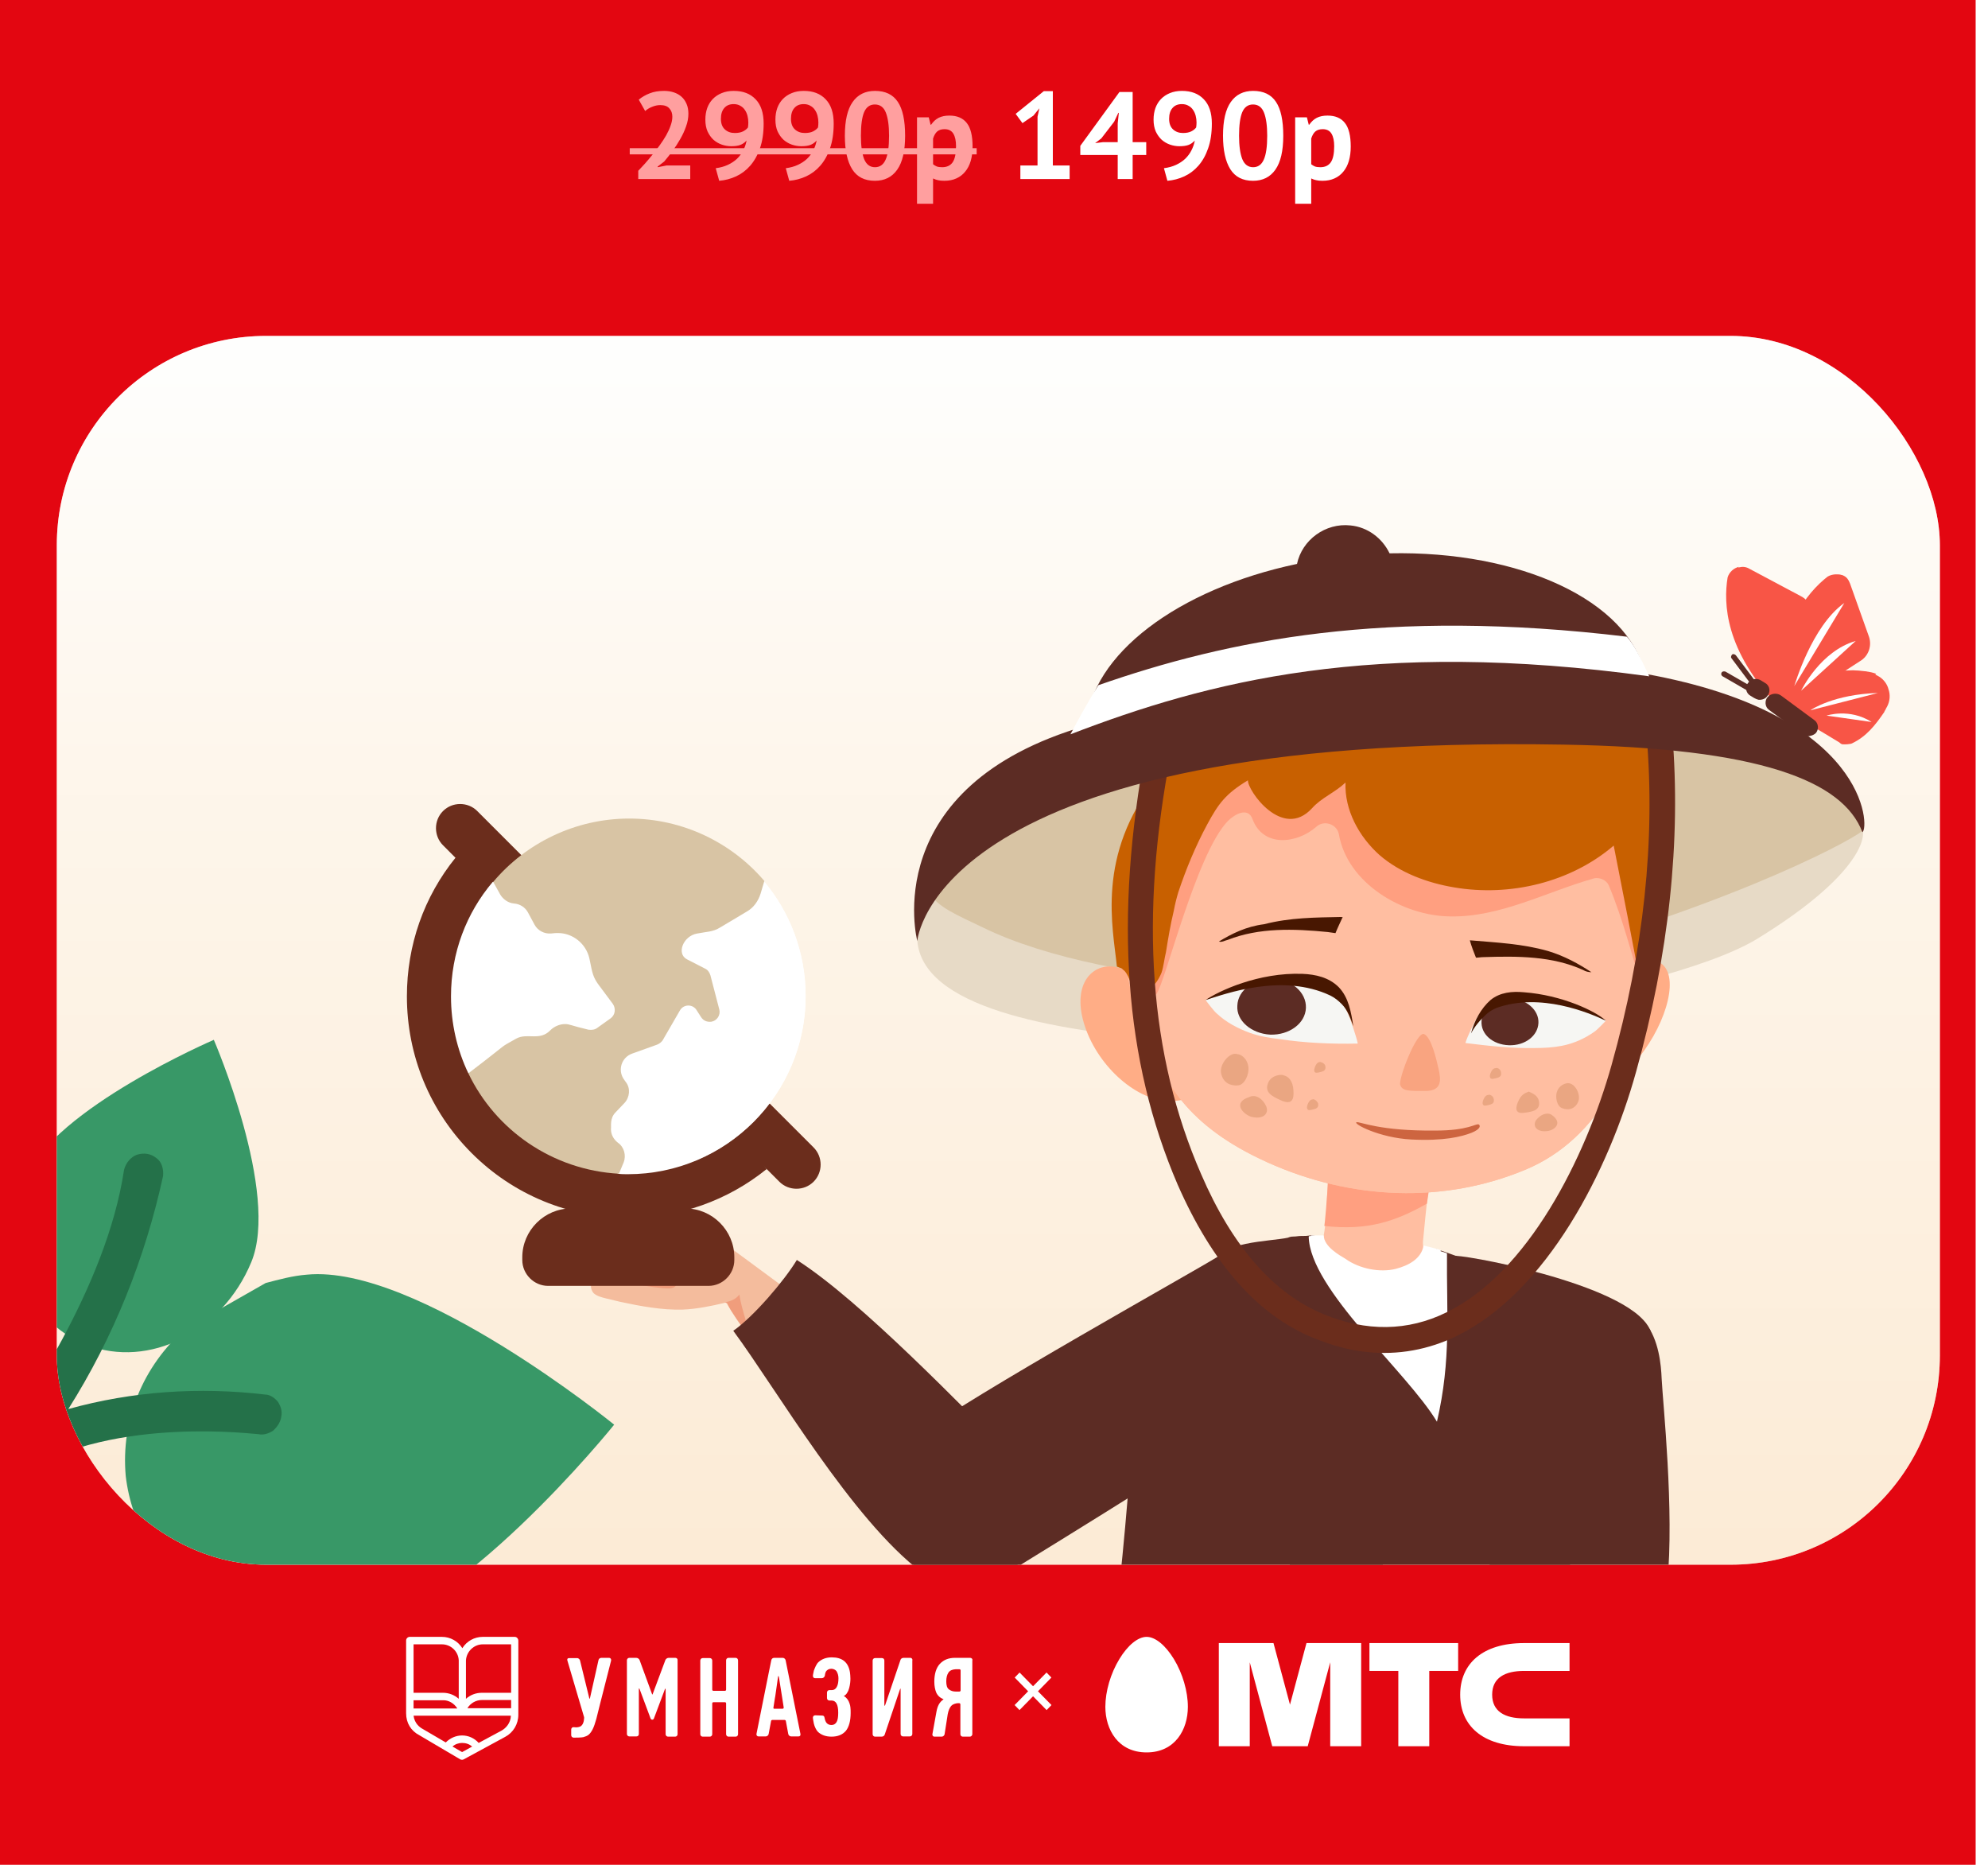 <svg width="322" height="302" viewBox="0 0 322 302" fill="none" xmlns="http://www.w3.org/2000/svg">
<rect width="320" height="302" fill="#E30611"/>
<path d="M111.5 18.42C111.5 19.1 111.373 19.787 111.12 20.48C110.88 21.173 110.567 21.853 110.18 22.52C109.807 23.187 109.387 23.833 108.92 24.46C108.467 25.073 108.02 25.64 107.58 26.16L106.52 26.98V27.08L107.96 26.8H111.8V29H103.38V27.66C103.7 27.327 104.06 26.94 104.46 26.5C104.86 26.047 105.26 25.573 105.66 25.08C106.073 24.573 106.473 24.053 106.86 23.52C107.247 22.987 107.593 22.453 107.9 21.92C108.207 21.373 108.447 20.847 108.62 20.34C108.807 19.833 108.9 19.353 108.9 18.9C108.9 18.353 108.74 17.907 108.42 17.56C108.113 17.2 107.62 17.02 106.94 17.02C106.513 17.02 106.073 17.113 105.62 17.3C105.18 17.473 104.807 17.7 104.5 17.98L103.46 16.14C103.98 15.713 104.567 15.373 105.22 15.12C105.887 14.853 106.667 14.72 107.56 14.72C108.133 14.72 108.66 14.8 109.14 14.96C109.62 15.12 110.033 15.353 110.38 15.66C110.727 15.967 111 16.353 111.2 16.82C111.4 17.273 111.5 17.807 111.5 18.42ZM114.248 19.38C114.248 18.7 114.348 18.073 114.548 17.5C114.761 16.927 115.061 16.44 115.448 16.04C115.848 15.627 116.328 15.307 116.888 15.08C117.461 14.84 118.114 14.72 118.848 14.72C120.354 14.72 121.534 15.173 122.388 16.08C123.254 16.973 123.688 18.28 123.688 20C123.688 21.547 123.488 22.887 123.088 24.02C122.701 25.14 122.174 26.08 121.508 26.84C120.854 27.587 120.094 28.16 119.228 28.56C118.361 28.96 117.448 29.2 116.488 29.28L115.928 27.24C116.661 27.147 117.314 26.967 117.888 26.7C118.461 26.433 118.954 26.107 119.368 25.72C119.781 25.32 120.114 24.873 120.368 24.38C120.634 23.873 120.821 23.333 120.928 22.76C120.608 23.107 120.261 23.347 119.888 23.48C119.528 23.613 119.041 23.68 118.428 23.68C117.921 23.68 117.414 23.593 116.908 23.42C116.414 23.247 115.968 22.987 115.568 22.64C115.181 22.28 114.861 21.833 114.608 21.3C114.368 20.753 114.248 20.113 114.248 19.38ZM116.768 19.24C116.768 20 116.981 20.573 117.408 20.96C117.834 21.347 118.368 21.54 119.008 21.54C119.554 21.54 120.001 21.453 120.348 21.28C120.694 21.107 120.961 20.893 121.148 20.64C121.188 20.36 121.208 20.093 121.208 19.84C121.208 19.467 121.161 19.1 121.068 18.74C120.974 18.38 120.828 18.06 120.628 17.78C120.441 17.5 120.194 17.28 119.888 17.12C119.594 16.947 119.241 16.86 118.828 16.86C118.174 16.86 117.668 17.073 117.308 17.5C116.948 17.913 116.768 18.493 116.768 19.24ZM125.595 19.38C125.595 18.7 125.695 18.073 125.895 17.5C126.109 16.927 126.409 16.44 126.795 16.04C127.195 15.627 127.675 15.307 128.235 15.08C128.809 14.84 129.462 14.72 130.195 14.72C131.702 14.72 132.882 15.173 133.735 16.08C134.602 16.973 135.035 18.28 135.035 20C135.035 21.547 134.835 22.887 134.435 24.02C134.049 25.14 133.522 26.08 132.855 26.84C132.202 27.587 131.442 28.16 130.575 28.56C129.709 28.96 128.795 29.2 127.835 29.28L127.275 27.24C128.009 27.147 128.662 26.967 129.235 26.7C129.809 26.433 130.302 26.107 130.715 25.72C131.129 25.32 131.462 24.873 131.715 24.38C131.982 23.873 132.169 23.333 132.275 22.76C131.955 23.107 131.609 23.347 131.235 23.48C130.875 23.613 130.389 23.68 129.775 23.68C129.269 23.68 128.762 23.593 128.255 23.42C127.762 23.247 127.315 22.987 126.915 22.64C126.529 22.28 126.209 21.833 125.955 21.3C125.715 20.753 125.595 20.113 125.595 19.38ZM128.115 19.24C128.115 20 128.329 20.573 128.755 20.96C129.182 21.347 129.715 21.54 130.355 21.54C130.902 21.54 131.349 21.453 131.695 21.28C132.042 21.107 132.309 20.893 132.495 20.64C132.535 20.36 132.555 20.093 132.555 19.84C132.555 19.467 132.509 19.1 132.415 18.74C132.322 18.38 132.175 18.06 131.975 17.78C131.789 17.5 131.542 17.28 131.235 17.12C130.942 16.947 130.589 16.86 130.175 16.86C129.522 16.86 129.015 17.073 128.655 17.5C128.295 17.913 128.115 18.493 128.115 19.24ZM136.843 21.98C136.843 19.527 137.263 17.707 138.103 16.52C138.943 15.32 140.15 14.72 141.723 14.72C143.403 14.72 144.636 15.313 145.423 16.5C146.21 17.673 146.603 19.5 146.603 21.98C146.603 24.447 146.176 26.28 145.323 27.48C144.483 28.68 143.276 29.28 141.703 29.28C140.036 29.28 138.81 28.653 138.023 27.4C137.236 26.133 136.843 24.327 136.843 21.98ZM139.443 21.98C139.443 23.607 139.616 24.867 139.963 25.76C140.323 26.64 140.91 27.08 141.723 27.08C142.51 27.08 143.083 26.673 143.443 25.86C143.816 25.047 144.003 23.753 144.003 21.98C144.003 20.367 143.83 19.12 143.483 18.24C143.136 17.36 142.543 16.92 141.703 16.92C140.903 16.92 140.323 17.333 139.963 18.16C139.616 18.987 139.443 20.26 139.443 21.98ZM148.531 19H150.431L150.731 20.2H150.811C151.157 19.693 151.564 19.32 152.031 19.08C152.511 18.84 153.091 18.72 153.771 18.72C155.024 18.72 155.964 19.12 156.591 19.92C157.217 20.707 157.531 21.98 157.531 23.74C157.531 24.593 157.431 25.367 157.231 26.06C157.031 26.74 156.731 27.32 156.331 27.8C155.944 28.28 155.464 28.647 154.891 28.9C154.331 29.153 153.684 29.28 152.951 29.28C152.537 29.28 152.197 29.247 151.931 29.18C151.664 29.127 151.397 29.033 151.131 28.9V33H148.531V19ZM152.991 20.92C152.484 20.92 152.084 21.047 151.791 21.3C151.511 21.553 151.291 21.933 151.131 22.44V26.6C151.317 26.747 151.517 26.867 151.731 26.96C151.957 27.04 152.251 27.08 152.611 27.08C153.357 27.08 153.917 26.82 154.291 26.3C154.664 25.767 154.851 24.893 154.851 23.68C154.851 22.8 154.704 22.12 154.411 21.64C154.117 21.16 153.644 20.92 152.991 20.92Z" fill="#FF9F9F"/>
<path d="M165.27 26.8H168.05V18.9L168.35 17.54L167.39 18.72L165.61 19.94L164.51 18.44L169.07 14.76H170.53V26.8H173.25V29H165.27V26.8ZM185.658 25.1H183.458V29H181.038V25.1H174.978V23.62L181.318 14.9H183.458V23.02H185.658V25.1ZM181.038 19.96L181.218 18.28H181.138L180.458 19.72L178.378 22.42L177.378 23.18L178.658 23.02H181.038V19.96ZM186.845 19.38C186.845 18.7 186.945 18.073 187.145 17.5C187.359 16.927 187.659 16.44 188.045 16.04C188.445 15.627 188.925 15.307 189.485 15.08C190.059 14.84 190.712 14.72 191.445 14.72C192.952 14.72 194.132 15.173 194.985 16.08C195.852 16.973 196.285 18.28 196.285 20C196.285 21.547 196.085 22.887 195.685 24.02C195.299 25.14 194.772 26.08 194.105 26.84C193.452 27.587 192.692 28.16 191.825 28.56C190.959 28.96 190.045 29.2 189.085 29.28L188.525 27.24C189.259 27.147 189.912 26.967 190.485 26.7C191.059 26.433 191.552 26.107 191.965 25.72C192.379 25.32 192.712 24.873 192.965 24.38C193.232 23.873 193.419 23.333 193.525 22.76C193.205 23.107 192.859 23.347 192.485 23.48C192.125 23.613 191.639 23.68 191.025 23.68C190.519 23.68 190.012 23.593 189.505 23.42C189.012 23.247 188.565 22.987 188.165 22.64C187.779 22.28 187.459 21.833 187.205 21.3C186.965 20.753 186.845 20.113 186.845 19.38ZM189.365 19.24C189.365 20 189.579 20.573 190.005 20.96C190.432 21.347 190.965 21.54 191.605 21.54C192.152 21.54 192.599 21.453 192.945 21.28C193.292 21.107 193.559 20.893 193.745 20.64C193.785 20.36 193.805 20.093 193.805 19.84C193.805 19.467 193.759 19.1 193.665 18.74C193.572 18.38 193.425 18.06 193.225 17.78C193.039 17.5 192.792 17.28 192.485 17.12C192.192 16.947 191.839 16.86 191.425 16.86C190.772 16.86 190.265 17.073 189.905 17.5C189.545 17.913 189.365 18.493 189.365 19.24ZM198.093 21.98C198.093 19.527 198.513 17.707 199.353 16.52C200.193 15.32 201.4 14.72 202.973 14.72C204.653 14.72 205.886 15.313 206.673 16.5C207.46 17.673 207.853 19.5 207.853 21.98C207.853 24.447 207.426 26.28 206.573 27.48C205.733 28.68 204.526 29.28 202.953 29.28C201.286 29.28 200.06 28.653 199.273 27.4C198.486 26.133 198.093 24.327 198.093 21.98ZM200.693 21.98C200.693 23.607 200.866 24.867 201.213 25.76C201.573 26.64 202.16 27.08 202.973 27.08C203.76 27.08 204.333 26.673 204.693 25.86C205.066 25.047 205.253 23.753 205.253 21.98C205.253 20.367 205.08 19.12 204.733 18.24C204.386 17.36 203.793 16.92 202.953 16.92C202.153 16.92 201.573 17.333 201.213 18.16C200.866 18.987 200.693 20.26 200.693 21.98ZM209.781 19H211.681L211.981 20.2H212.061C212.407 19.693 212.814 19.32 213.281 19.08C213.761 18.84 214.341 18.72 215.021 18.72C216.274 18.72 217.214 19.12 217.841 19.92C218.467 20.707 218.781 21.98 218.781 23.74C218.781 24.593 218.681 25.367 218.481 26.06C218.281 26.74 217.981 27.32 217.581 27.8C217.194 28.28 216.714 28.647 216.141 28.9C215.581 29.153 214.934 29.28 214.201 29.28C213.787 29.28 213.447 29.247 213.181 29.18C212.914 29.127 212.647 29.033 212.381 28.9V33H209.781V19ZM214.241 20.92C213.734 20.92 213.334 21.047 213.041 21.3C212.761 21.553 212.541 21.933 212.381 22.44V26.6C212.567 26.747 212.767 26.867 212.981 26.96C213.207 27.04 213.501 27.08 213.861 27.08C214.607 27.08 215.167 26.82 215.541 26.3C215.914 25.767 216.101 24.893 216.101 23.68C216.101 22.8 215.954 22.12 215.661 21.64C215.367 21.16 214.894 20.92 214.241 20.92Z" fill="white"/>
<path d="M102 24H158.191V25H102V24Z" fill="#FF9F9F"/>
<g filter="url(#filter0_d_271_7596)">
<g clip-path="url(#clip0_271_7596)">
<rect x="8" y="52" width="305" height="199" rx="33.889" fill="#FFFEFD"/>
<rect x="8" y="52" width="305" height="199" rx="33.889" fill="url(#paint0_linear_271_7596)" fill-opacity="0.5"/>
<g clip-path="url(#clip1_271_7596)">
<path d="M169.319 130.835C162.275 132.371 146.47 139.145 147.373 149.894C148.186 160.642 168.416 164.436 189.188 166.152C209.96 167.868 267.851 159.016 283.295 149.713C298.648 140.319 300.816 134.177 300.545 132.281C300.364 130.384 295.939 129.39 287.359 125.597C278.779 121.803 274.896 121.08 274.896 121.08C274.896 121.08 254.395 117.377 223.146 120.268C209.238 121.713 183.047 127.764 169.319 130.835Z" fill="#E7DAC6"/>
<path d="M290.7 120.99C282.03 117.106 270.38 114.939 270.38 114.939C270.38 114.939 255.568 113.945 224.139 117.106C210.05 118.461 170.764 119.906 149.359 142.216C150.624 144.474 153.694 145.739 158.029 147.816C178.531 157.842 220.526 159.649 240.395 154.591C275.798 145.648 297.925 134.268 300.544 132.1C299.912 130.294 297.654 124.152 290.7 120.99Z" fill="#D8C4A4"/>
<path d="M207.702 253.946H222.785C222.965 249.882 222.243 245.546 221.791 241.933C221.069 235.791 220.798 224.32 220.798 218.088C220.707 217.727 220.617 217.275 220.527 216.914C220.256 216.462 219.895 216.01 219.262 215.739C216.914 214.836 216.101 217.275 215.74 218.991C215.469 220.346 214.656 221.43 214.115 222.694C212.128 227.662 210.592 232.901 209.509 238.14C208.425 243.107 207.522 248.707 207.702 253.946Z" fill="#5C2C24"/>
<path fill-rule="evenodd" clip-rule="evenodd" d="M213.843 221.972C213.843 221.881 213.843 221.881 213.843 221.791L217.636 220.526C217.636 220.526 219.352 220.707 220.436 221.61C220.436 222.423 220.707 223.056 220.888 223.959C220.797 224.952 220.888 227.391 220.888 228.385C218.901 228.565 215.649 226.398 213.392 224.23C213.663 223.417 213.753 222.604 213.843 221.972Z" fill="#5C2C24"/>
<path fill-rule="evenodd" clip-rule="evenodd" d="M224.229 219.985C225.493 217.997 227.029 217.004 227.661 216.733C228.474 216.281 226.577 213.12 224.229 215.83C224.229 215.83 222.784 216.643 222.332 215.92C221.881 215.288 224.771 205.533 225.132 204.449C225.403 203.365 224.409 202.733 224.048 202.913C223.687 203.004 223.235 204.63 222.513 206.526C221.881 208.513 221.068 210.681 220.887 210.681C220.707 210.862 220.345 210.591 220.255 209.417C220.255 208.242 220.526 201.559 220.165 201.017C219.804 200.475 218.81 200.655 218.539 201.559C218.268 202.552 218.178 209.326 217.997 210.139C217.726 211.043 217.004 210.591 216.913 210.049C216.733 209.417 215.83 202.101 215.559 201.649C215.288 201.197 214.294 201.378 214.114 202.371C214.114 203.455 214.656 210.591 214.385 210.952C214.204 211.404 213.482 211.494 212.849 210.32C212.217 209.146 211.133 206.436 210.862 206.346C210.592 206.165 209.598 207.159 210.05 208.513C210.501 209.868 211.495 213.301 211.585 213.843C212.037 216.552 211.856 219.352 212.398 221.43C212.669 222.243 213.03 222.965 213.572 223.507C214.836 224.952 216.823 225.765 218.72 225.585C222.061 225.494 222.603 222.694 224.229 219.985Z" fill="#5C2C24"/>
<path fill-rule="evenodd" clip-rule="evenodd" d="M224.32 215.92C224.32 215.92 222.875 216.733 222.424 216.01C222.243 215.83 222.514 214.656 222.785 213.21L221.521 219.081L224.32 215.92Z" fill="#5C2C24"/>
<path d="M189.368 159.739C189.368 159.739 183.317 155.042 179.615 154.229C175.912 153.416 172.39 156.758 174.376 163.352C176.363 169.945 182.505 175.636 187.923 175.907C193.342 176.178 196.052 171.933 195.961 169.042C195.871 166.152 189.368 159.739 189.368 159.739Z" fill="#FFAD86"/>
<path d="M209.328 203.184C212.218 205.984 216.643 207.791 220.075 208.604C223.868 209.507 227.661 209.417 231.274 208.423C231.003 208.514 230.1 204.359 230.009 203.997C229.829 203.184 229.738 202.462 229.648 201.649C229.558 200.926 229.197 199.301 229.287 198.578C229.558 195.868 229.738 193.791 230.1 190.81C230.371 188.642 230.642 186.926 230.913 184.758C230.913 184.488 231.003 184.217 231.003 184.036L214.024 181.507C214.024 181.507 213.843 192.436 213.482 195.688C213.121 199.03 212.579 201.197 209.328 203.184Z" fill="#FFBEA1"/>
<path d="M229.919 192.526C230.552 188.191 231.184 184.126 231.184 184.126L214.476 181.597C214.476 181.597 213.482 195.507 213.302 196.139C220.437 196.952 224.952 195.326 229.919 192.526Z" fill="#FF9F80"/>
<path d="M258.368 162.178C258.368 162.178 262.522 152.152 266.767 153.145C271.012 154.139 269.386 161.726 265.142 167.687C260.987 173.649 258.91 171.21 257.555 170.758C256.381 170.036 258.368 162.178 258.368 162.178Z" fill="#FFAD86"/>
<path d="M183.769 134.539C177.357 145.016 182.505 162.539 185.214 167.507C187.743 172.384 190.453 179.7 204.09 185.842C217.727 191.984 232.719 192.526 245.905 187.017C258.007 181.958 264.148 168.952 264.871 156.397C264.961 154.861 276.521 123.881 253.311 113.493C233.622 104.642 199.574 108.797 183.769 134.539Z" fill="#FFBEA1"/>
<path d="M183.769 134.539C177.357 145.016 182.505 162.539 185.214 167.507C187.743 172.384 190.453 179.7 204.09 185.842C217.727 191.984 232.719 192.526 245.905 187.017C258.007 181.958 264.148 168.952 264.871 156.397C264.961 154.861 276.521 123.881 253.311 113.493C233.622 104.642 199.574 108.797 183.769 134.539Z" fill="#FFBEA1"/>
<path d="M182.595 156.758C182.866 157.932 182.414 157.932 183.317 157.12C184.13 156.397 185.395 159.468 186.117 158.565C187.562 156.668 192.529 135.894 197.677 130.564C198.851 129.39 200.929 128.306 201.651 130.203C203.367 134.9 208.876 134.268 212.037 131.468C213.211 130.384 215.288 131.016 215.65 132.642C217.004 140.681 226.036 145.919 233.622 146.01C241.75 146.19 249.246 142.036 256.923 139.868C257.826 139.597 259 140.139 259.361 140.952C261.619 146.281 262.974 151.881 264.69 157.21C264.69 156.939 264.78 156.668 264.78 156.397C264.871 154.861 276.431 123.881 253.22 113.493C233.441 104.642 199.393 108.797 183.769 134.539C180.156 140.41 180.247 148.629 181.421 155.494C181.963 155.674 182.414 156.036 182.595 156.758Z" fill="#FF9F80"/>
<path d="M225.585 173.287C225.314 172.204 228.294 164.526 229.468 165.068C230.642 165.61 231.455 169.133 231.816 170.758C232.178 172.384 232.449 174.281 229.649 174.281C226.849 174.281 225.946 174.281 225.585 173.287Z" fill="#F9A480"/>
<path d="M194.065 159.558C194.065 159.558 195.42 161.365 195.872 161.726C197.407 163.171 199.304 164.165 201.291 164.887C202.826 165.429 204.451 165.7 206.077 165.881C210.141 166.513 214.657 166.694 218.721 166.603C218.54 165.61 217.457 162.449 217.186 161.907C216.915 161.274 216.553 160.371 216.102 159.92C214.657 158.565 212.851 157.752 210.954 157.39C208.967 156.939 206.98 156.758 205.084 156.849C203.729 156.849 202.194 157.21 200.929 157.39C199.755 157.571 194.065 159.558 194.065 159.558Z" fill="#F6F6F3"/>
<path d="M258.91 162.9C258.91 162.9 257.465 164.436 257.014 164.707C255.478 165.791 253.672 166.603 251.776 166.965C250.421 167.236 248.886 167.326 247.441 167.326C243.828 167.416 239.764 166.965 236.151 166.513C236.422 165.52 237.777 162.81 238.048 162.358C238.319 161.816 238.861 161.365 239.403 161.003C240.848 160.01 242.564 159.468 244.37 159.287C246.176 159.107 247.892 159.378 249.608 159.558C250.782 159.649 251.956 159.919 253.04 160.19C254.124 160.552 258.91 162.9 258.91 162.9Z" fill="#F6F6F3"/>
<path d="M269.567 134.268C269.657 131.016 269.386 127.584 268.122 124.603C268.754 119.635 265.503 116.474 261.168 112.319C256.201 107.532 249.608 104.913 243.196 102.655C237.325 100.667 231.184 98.951 224.952 98.951C222.152 98.951 219.262 99.403 216.643 100.216C213.934 101.571 211.495 103.377 209.599 105.635V105.726C209.689 105.906 209.689 106.087 209.509 106.267C208.876 107.08 208.425 107.803 207.883 108.526C207.251 109.609 206.619 110.784 205.986 111.958C205.896 112.139 205.896 112.319 205.715 112.5C203.729 112.59 201.651 112.951 200.477 113.403C194.878 115.48 189.82 119.003 186.117 123.7C176.273 136.074 179.073 147.816 179.705 154.139C179.976 154.229 180.157 154.32 180.428 154.41C180.608 154.5 180.699 154.681 180.879 154.771C181.421 155.313 181.692 156.126 181.963 156.849C182.324 157.571 182.956 158.203 183.769 158.203C184.221 158.294 184.582 158.023 184.853 157.842C185.846 157.21 186.479 156.216 186.93 155.132C187.291 154.049 187.382 152.874 187.653 151.79C188.014 149.532 188.375 147.365 188.917 145.107C189.098 144.113 189.369 143.029 189.64 142.126C190.904 138.332 192.439 134.629 194.336 131.106C196.142 127.764 197.316 126.139 200.929 123.971C200.838 125.597 206.528 133.726 211.315 128.487C212.85 126.771 215.018 125.958 216.734 124.332C216.553 128.758 218.901 133.094 222.243 136.074C225.584 138.965 230.01 140.59 234.345 141.313C243.376 142.848 253.22 140.5 260.174 134.539C261.71 142.307 263.245 150.165 264.69 158.023C267.129 150.165 269.296 142.307 269.567 134.268Z" fill="#C86000"/>
<path d="M252.769 254.578C253.853 243.559 254.665 231.275 255.388 220.165C255.659 216.642 243.467 213.391 244.189 209.959C244.189 209.959 243.828 209.146 243.105 207.971C242.744 208.152 242.292 208.152 242.022 207.7C240.667 205.713 239.041 204.268 237.145 202.823C236.422 202.281 235.338 201.468 234.706 201.017C233.622 200.655 232.087 200.023 231.184 199.842C229.107 203.184 225.313 205.713 221.43 204.81C218.721 204.268 212.579 202.01 212.85 198.487C212.76 198.578 212.037 197.855 211.405 197.946C211.496 197.946 212.037 197.855 211.947 197.765C211.857 197.765 211.225 197.675 211.134 197.675C210.412 197.765 210.231 197.765 209.509 197.765C209.057 197.765 208.786 197.855 208.335 197.855C207.883 197.855 207.612 197.946 207.431 198.036C204.632 198.668 195.691 198.668 196.233 202.281C196.323 202.552 195.871 202.552 195.871 202.733C183.498 213.12 182.595 225.314 181.782 235.972C181.331 241.933 180.789 247.985 180.157 253.946L252.769 254.578Z" fill="#5C2C24"/>
<path d="M231.545 227.843C233.893 217.726 233.08 210.139 233.17 200.565C232.448 200.294 231.725 200.113 231.093 199.933C229.016 203.275 225.223 205.713 221.339 204.901C218.63 204.359 212.488 202.101 212.759 198.578C212.669 198.668 211.947 197.946 211.314 198.036C211.405 198.036 211.947 197.946 211.856 197.855C211.766 197.855 211.134 197.765 211.043 197.765C210.953 197.765 210.863 197.765 210.772 197.855C210.953 206.436 226.668 219.714 231.545 227.843Z" fill="white"/>
<path d="M221.43 206.165C218.901 205.894 216.463 204.991 214.476 203.636C211.857 201.829 210.592 200.113 211.134 197.675H213.211C213.211 199.481 215.831 200.926 216.734 201.468C218.992 203.094 222.333 203.726 224.862 203.094C226.939 202.552 229.016 201.468 229.378 199.3L232.177 200.023C231.455 203.184 229.378 204.9 226.126 205.713C224.681 206.255 223.056 206.346 221.43 206.165Z" fill="white"/>
<path d="M196.232 150.074C196.684 150.255 197.226 149.894 197.677 149.803C202.735 147.816 208.334 147.997 213.844 148.539C214.295 148.629 214.656 148.629 215.108 148.719C215.469 147.816 215.921 146.913 216.282 146.1C216.192 146.1 216.192 146.19 216.101 146.1C211.766 146.19 207.793 146.19 203.548 147.274C200.658 147.636 198.31 148.81 196.232 150.074Z" fill="#481701"/>
<path d="M256.561 155.042C256.11 155.042 255.658 154.952 255.207 154.681C250.239 152.423 244.64 152.423 239.131 152.603C238.679 152.603 238.228 152.694 237.866 152.694C237.505 151.79 237.144 150.887 236.873 149.894C236.963 149.894 237.054 149.894 237.054 149.894C241.298 150.255 245.363 150.435 249.517 151.61C252.226 152.423 254.484 153.687 256.561 155.042Z" fill="#481701"/>
<path d="M237.144 181.055C235.518 181.687 232.628 182.41 227.39 182.139C222.152 181.868 217.817 179.52 218.539 179.339C219.172 179.249 222.242 180.784 231.274 180.694C236.692 180.694 237.776 179.52 238.318 179.7C238.589 179.881 238.679 180.423 237.144 181.055Z" fill="#CD6540"/>
<path d="M204.542 165.158C207.612 165.249 210.231 163.352 210.322 160.823C210.412 158.294 207.973 156.216 204.993 156.126C201.922 156.036 199.303 157.932 199.213 160.461C199.032 162.9 201.471 164.978 204.542 165.158Z" fill="#5C2C24"/>
<path d="M194.065 159.558C197.226 158.565 206.529 155.132 214.296 158.836C215.018 159.197 215.56 159.649 216.102 160.191C217.095 161.184 217.547 162.539 217.998 163.803C217.637 161.545 217.276 159.197 215.65 157.481C214.025 155.855 211.857 155.403 209.78 155.313C202.645 155.042 196.143 158.113 194.065 159.558Z" fill="#481701"/>
<path d="M243.196 166.874C245.815 166.965 247.892 165.339 247.982 163.262C248.072 161.184 246.086 159.468 243.557 159.287C240.938 159.197 238.861 160.823 238.77 162.9C238.59 165.068 240.576 166.784 243.196 166.874Z" fill="#5C2C24"/>
<path d="M258.91 162.9C256.201 161.636 248.343 158.294 241.209 160.823C240.576 161.094 239.944 161.455 239.493 161.907C238.59 162.72 237.596 163.894 237.054 164.978C237.596 162.9 238.68 160.913 240.215 159.558C241.751 158.294 243.737 158.113 245.634 158.294C251.775 158.745 257.284 161.365 258.91 162.9Z" fill="#481701"/>
<path d="M89.482 197.855C88.669 196.591 89.934 194.965 91.288 195.507C95.985 197.223 99.778 198.849 104.564 199.029C105.106 199.029 105.197 198.397 104.745 198.217C102.487 197.133 99.507 195.236 98.965 194.152C98.152 192.797 98.513 190.81 99.778 190.087C99.959 189.997 100.229 190.087 100.229 190.268C102.487 192.797 105.648 194.333 108.99 194.513C109.712 194.513 110.435 194.875 111.067 195.236C111.067 195.236 128.407 207.971 128.678 208.242C128.768 208.333 128.768 208.423 128.768 208.604C128.859 208.875 128.949 209.236 129.039 209.507C129.13 209.688 129.13 209.778 129.13 209.959C129.13 209.959 129.13 210.049 129.22 210.139C129.22 210.591 129.31 210.952 129.31 211.404C129.31 211.675 129.31 211.855 129.31 212.036C129.31 212.036 129.31 212.036 129.31 212.126C129.31 212.126 129.31 212.126 129.31 212.217C129.31 212.307 129.31 212.397 129.31 212.488C129.13 213.391 128.949 214.023 128.498 214.746C128.317 215.017 128.046 215.378 127.775 215.559C127.775 215.649 127.594 215.83 127.504 215.739C127.414 215.83 127.233 215.92 127.233 215.92C126.872 216.101 126.601 216.372 126.24 216.552C126.059 216.643 125.878 216.733 125.698 216.823C125.608 216.913 125.517 216.913 125.427 217.004C124.704 217.275 123.982 217.546 123.35 217.726C120.731 215.107 118.473 212.036 116.576 208.784C116.486 208.604 116.305 208.513 116.125 208.604C113.867 209.146 111.609 209.597 109.351 209.688C106.009 209.778 102.578 209.146 99.236 208.423C98.513 208.242 97.701 208.062 96.978 207.881C96.256 207.7 95.533 207.52 94.991 207.068C94.63 206.707 94.449 206.075 94.54 205.713C94.54 205.442 94.449 205.171 94.178 205.171C93.275 204.991 92.372 204.629 91.74 204.088C91.559 203.726 91.379 203.275 91.469 202.913C91.198 202.823 91.017 202.733 90.746 202.462C89.753 201.739 89.211 200.204 90.114 199.662C90.385 199.481 90.385 199.21 90.205 198.939C90.024 198.668 89.753 198.217 89.482 197.855Z" fill="#F4BC9D"/>
<path d="M118.562 207.249C118.743 208.604 119.195 210.049 119.556 211.314C119.827 212.397 120.098 213.662 120.73 214.656C120.459 214.475 118.562 211.856 118.021 211.043C117.479 210.23 116.937 209.507 116.576 208.604C116.576 208.694 116.485 208.514 116.124 208.514C116.124 208.514 116.124 208.514 116.214 208.514C117.117 208.333 117.93 208.062 118.562 207.249Z" fill="#F09D7C"/>
<path d="M107.093 206.255C107.996 206.255 108.267 205.894 108.448 205.533C108.538 205.172 108.538 204.901 108.448 204.63V204.539C108.267 203.817 108.538 203.184 108.809 202.823C109.351 202.01 110.164 201.559 111.067 201.378C112.783 201.107 114.499 202.01 115.763 202.733C116.034 202.823 116.215 202.823 116.395 202.552C116.485 202.281 116.395 202.101 116.215 201.92C114.769 201.107 112.873 200.113 110.886 200.384C109.802 200.475 108.718 201.197 107.996 202.191C107.454 203.004 107.273 203.817 107.454 204.539L107.544 204.63C107.635 204.72 107.635 204.901 107.635 204.991C107.635 205.081 107.454 205.172 107.093 205.081C105.106 204.991 98.965 203.907 96.075 203.094C95.804 203.094 95.623 203.094 95.533 203.365C95.533 203.636 95.533 203.817 95.804 203.907C98.603 205.081 104.745 206.255 107.093 206.255Z" fill="#F09D7C"/>
<path d="M104.745 203.275C104.925 203.275 105.106 203.184 105.106 202.913C105.106 202.642 105.016 202.462 104.745 202.462C101.132 202.1 97.339 201.559 93.727 200.836C93.456 200.836 93.275 200.926 93.275 201.197C93.275 201.468 93.365 201.649 93.636 201.649C97.249 202.371 100.952 203.004 104.745 203.275C104.654 203.275 104.745 203.275 104.745 203.275Z" fill="#F09D7C"/>
<path d="M103.751 201.197C103.932 201.197 104.112 201.107 104.112 200.836C104.112 200.565 104.022 200.384 103.751 200.384C99.958 199.842 96.074 198.939 92.462 198.036C92.191 198.036 92.01 198.126 91.92 198.307C91.92 198.578 92.01 198.759 92.191 198.849C95.984 199.752 99.687 200.565 103.57 201.197C103.661 201.197 103.751 201.197 103.751 201.197Z" fill="#F09D7C"/>
<path d="M117.569 213.12C120.82 210.862 125.787 205.081 127.865 201.649C138.341 208.333 155.049 225.856 162.997 233.714C164.08 234.527 163.629 236.423 164.442 237.598C167.783 242.656 166.519 249.52 161.461 252.862C158.662 254.849 155.139 255.211 152.069 254.307C151.436 254.127 150.804 253.946 150.082 253.495C150.082 253.495 150.082 253.495 149.991 253.495C149.359 253.133 148.637 252.682 148.095 252.23C136.806 243.74 124.523 222.514 117.569 213.12Z" fill="#5C2C24"/>
<path d="M145.657 238.23C145.928 237.688 146.29 237.056 147.012 236.333C147.644 235.61 146.47 230.733 147.373 230.191C155.592 223.868 192.982 203.094 196.052 201.107C196.504 200.746 197.046 200.475 197.588 200.204C199.123 199.391 200.478 198.939 202.284 199.21C207.612 199.391 211.948 203.546 212.218 208.965C212.399 212.217 211.044 215.107 208.696 217.184C208.696 217.184 208.606 217.184 208.606 217.275C208.335 217.455 209.599 221.791 209.328 221.972C201.471 228.114 168.145 248.527 162.004 252.32C162.004 252.32 162.004 252.32 161.914 252.32C160.198 253.765 157.94 254.578 155.592 254.759C149.541 255.03 144.303 250.333 144.032 244.281C144.122 242.114 144.664 239.946 145.657 238.23Z" fill="#5C2C24"/>
<path d="M268.844 254.036C270.018 242.385 268.122 224.681 267.941 220.888C267.851 218.63 267.49 214.565 265.322 211.855C264.238 210.862 263.064 209.959 261.439 209.326C255.207 206.707 247.079 207.7 242.744 211.675C241.028 212.849 240.396 214.294 240.125 215.83C240.034 216.372 239.944 217.004 239.944 217.455C239.763 219.713 239.854 238.681 240.125 253.946L268.844 254.036Z" fill="#5C2C24"/>
<path d="M265.955 212.759C268.032 215.559 251.956 216.733 251.776 220.256C251.685 221.61 251.595 222.965 251.053 224.139C250.511 225.314 249.428 226.398 248.163 226.669C246.718 227.03 245.273 226.307 244.009 225.494C241.028 223.507 238.951 220.527 237.055 217.456C235.068 214.114 233.713 205.533 234.255 201.017C234.345 200.475 262.342 205.352 265.955 212.759Z" fill="#5C2C24"/>
<path d="M204.18 173.016C203.638 174.462 204.631 175.094 206.528 175.907C208.425 176.629 208.425 175.094 208.244 173.649C207.973 172.203 207.16 171.842 206.709 171.752C206.618 171.571 204.722 171.571 204.18 173.016Z" fill="#EAA682"/>
<path d="M201.38 178.436C203.367 178.978 204.36 177.984 203.909 176.81C203.367 175.546 202.193 174.733 201.109 175.275C198.4 176.178 200.116 177.984 201.38 178.436Z" fill="#EAA682"/>
<path d="M196.594 171.481C196.955 173.016 198.129 173.468 199.303 173.378C200.477 173.287 201.109 171.481 201.019 170.487C200.839 168.952 199.755 168.32 199.213 168.32C198.039 167.868 196.233 169.945 196.594 171.481Z" fill="#EAA682"/>
<path d="M248.072 175.997C248.253 177.262 247.35 177.623 245.724 177.804C244.008 178.075 244.279 176.81 244.821 175.726C245.363 174.642 246.085 174.552 246.447 174.371C246.356 174.462 247.892 174.733 248.072 175.997Z" fill="#EAA682"/>
<path d="M240.756 175.636C240.847 176.358 240.395 176.449 239.582 176.629C238.77 176.81 238.86 176.087 239.131 175.545C239.402 175.004 239.673 174.913 239.944 174.913C239.853 174.823 240.666 174.913 240.756 175.636Z" fill="#EAA682"/>
<path d="M241.931 171.3C242.021 172.023 241.57 172.113 240.757 172.294C239.944 172.474 240.034 171.752 240.305 171.21C240.576 170.668 240.847 170.578 241.118 170.578C241.118 170.487 241.84 170.578 241.931 171.3Z" fill="#EAA682"/>
<path d="M212.308 176.358C212.399 177.081 211.947 177.171 211.134 177.352C210.321 177.532 210.412 176.81 210.683 176.268C210.954 175.726 211.224 175.636 211.495 175.636C211.405 175.545 212.128 175.726 212.308 176.358Z" fill="#EAA682"/>
<path d="M213.482 170.307C213.572 171.029 213.12 171.12 212.308 171.3C211.495 171.481 211.585 170.849 211.856 170.216C212.127 169.674 212.398 169.584 212.669 169.584C212.578 169.584 213.391 169.674 213.482 170.307Z" fill="#EAA682"/>
<path d="M249.337 180.784C247.621 180.965 246.989 179.881 247.621 178.978C248.253 178.165 249.337 177.623 250.15 178.165C252.046 179.52 250.511 180.694 249.337 180.784Z" fill="#EAA682"/>
<path d="M254.394 176.087C253.853 177.262 252.769 177.442 251.866 177.081C250.963 176.81 250.692 175.275 250.963 174.462C251.324 173.287 252.408 173.016 252.769 173.016C253.943 173.016 254.936 174.913 254.394 176.087Z" fill="#EAA682"/>
<path d="M220.166 216.552C217.366 216.281 214.476 215.469 211.586 214.294C202.465 210.591 195.149 202.191 189.55 189.455C180.88 169.313 179.254 146.19 184.402 118.732C184.583 117.558 185.666 116.835 186.84 117.106C188.015 117.287 188.737 118.371 188.466 119.545C183.318 146.1 184.944 168.5 193.343 187.739C198.401 199.481 205.084 207.068 213.122 210.41C220.076 213.301 226.849 213.21 233.081 210.139C246.267 203.726 255.569 185.21 259.814 170.126C265.052 151.52 266.949 133.636 265.504 116.745C265.413 115.571 266.226 114.577 267.4 114.487C268.574 114.397 269.568 115.21 269.658 116.384C271.103 133.726 269.116 152.242 263.788 171.21C259.362 187.197 249.337 206.797 234.797 213.933C230.191 216.191 225.224 217.094 220.166 216.552Z" fill="#6B2D1C"/>
<path d="M265.232 106.719C262.523 94.887 245.092 86.758 223.869 87.209C222.695 84.77 220.347 82.964 217.547 82.693C213.483 82.241 209.69 85.041 208.877 88.925C189.55 92.99 175.461 103.648 174.738 115.119C140.78 124.964 147.373 149.984 147.373 149.984C147.373 149.984 149.902 116.384 252.047 118.19C283.927 118.732 297.294 124.061 300.455 132.371C301.629 131.739 301.448 113.222 265.232 106.719Z" fill="#5C2C24"/>
<g clip-path="url(#clip2_271_7596)">
<path d="M265.111 105.409C264.298 103.783 263.576 102.157 262.312 100.712C223.296 96.015 197.647 101.254 176.694 108.57C175.069 111.19 173.624 113.809 172.179 116.519C194.486 107.938 221.129 100.983 265.924 107.125C265.653 106.583 265.382 105.951 265.111 105.409Z" fill="white"/>
</g>
<path d="M91.298 193.307H109.837C114.167 193.307 117.738 196.879 117.738 201.21V201.666C117.738 203.945 115.839 205.845 113.559 205.845H87.575C85.296 205.845 83.396 203.945 83.396 201.666V201.21C83.396 196.879 86.967 193.307 91.298 193.307Z" fill="#6B2D1C"/>
<path d="M72.607 136.469L100.567 158.885L122.981 186.924C116.675 192.016 108.849 194.827 100.567 194.827C90.994 194.827 81.953 191.104 75.191 184.341C68.429 177.578 64.706 168.536 64.706 158.961C64.706 150.679 67.441 142.852 72.607 136.469Z" fill="#6B2D1C"/>
<path d="M130.579 188.976C132.098 187.456 132.098 184.949 130.579 183.429L76.102 128.947C74.583 127.427 72.075 127.427 70.556 128.947C69.036 130.467 69.036 132.974 70.556 134.494L125.032 188.976C126.552 190.496 129.059 190.496 130.579 188.976Z" fill="#6B2D1C"/>
<path d="M122.449 140.269C126.703 145.284 129.287 151.819 129.287 158.961C129.287 174.843 116.37 187.76 100.491 187.76C99.959 187.76 99.427 187.76 98.895 187.684L92.513 181.301V168.004L103.302 163.141V143.992L122.449 140.269Z" fill="white"/>
<path d="M74.659 171.423C72.835 167.624 71.847 163.369 71.847 158.962C71.847 151.895 74.355 145.436 78.609 140.421L103.53 143.992V163.217L92.741 168.08L74.659 171.423Z" fill="white"/>
<path d="M120.245 159.873C120.245 153.263 118.65 147.032 115.914 141.485L122.449 140.193C126.703 145.208 129.287 151.743 129.287 158.886C129.287 171.043 121.765 181.378 111.204 185.633C116.902 178.566 120.245 169.676 120.245 159.873Z" fill="white"/>
<path d="M74.659 171.423C79.066 180.618 88.259 187.077 99.048 187.685L99.808 185.861C100.263 184.721 99.884 183.353 98.896 182.669C98.212 182.138 97.756 181.378 97.756 180.466C97.832 179.934 97.528 178.718 98.516 177.73L99.96 176.211C100.795 175.299 100.947 173.855 100.187 172.867L99.808 172.335C98.82 170.816 99.504 168.84 101.175 168.232L105.202 166.788C105.582 166.636 105.886 166.408 106.114 166.104L108.925 161.241C109.533 160.177 111.052 160.177 111.66 161.241L112.344 162.305C112.724 162.913 113.332 163.141 114.016 163.065C114.927 162.913 115.535 162.001 115.307 161.089L113.864 155.542C113.712 155.086 113.484 154.706 113.028 154.478L110.065 152.959C108.317 152.047 109.457 149.159 111.736 148.779C113.256 148.475 114.243 148.551 115.459 147.792L119.79 145.208C120.854 144.6 121.613 143.536 121.993 142.321L122.601 140.269C117.359 134.114 109.457 130.163 100.719 130.163C91.906 130.163 83.928 134.19 78.686 140.421L79.825 142.473C80.281 143.232 81.117 143.84 82.029 143.916C83.016 143.992 83.852 144.524 84.308 145.36L85.372 147.336C85.904 148.324 86.967 148.855 88.031 148.779C88.715 148.703 88.791 148.703 89.171 148.703C91.602 148.703 93.729 150.451 94.261 152.807C94.641 154.402 94.641 155.542 95.629 156.91L98.06 160.177C98.592 160.937 98.44 162.001 97.68 162.533L95.553 164.053C95.173 164.357 94.641 164.433 94.109 164.357C91.222 163.673 91.07 163.445 90.31 163.445C89.475 163.445 88.563 163.825 87.955 164.433C86.207 166.256 84.232 164.813 82.409 165.8C79.218 167.624 81.953 165.876 74.659 171.423Z" fill="#D8C4A4"/>
<path d="M304.301 112.294C304.255 112.491 304.033 112.729 303.988 112.926C302.543 115.037 301.122 116.863 298.789 117.978C298.634 118.108 297.538 118.185 297.342 118.139C297.166 118.181 296.948 118.048 296.71 117.826C293.444 115.822 290.002 113.86 286.737 111.855C289.204 110.522 291.348 108.615 294.032 107.415C295.88 106.601 297.922 106.206 299.892 106.291C301.009 106.302 302.189 106.577 303.169 107.178C303.931 107.646 304.493 108.44 304.682 109.231C304.98 110.088 304.948 111.117 304.434 112.076L304.301 112.294Z" fill="#F85546"/>
<path d="M287.068 111.683C278.547 102.857 278.422 95.736 279.141 91.755C279.282 90.793 279.665 89.68 280.544 89.469C281.071 89.343 281.64 89.393 282.184 89.727L290.486 94.147C291.859 94.84 292.48 96.27 292.092 97.756L288.448 111.631L287.068 111.683Z" fill="#F85546"/>
<path d="M280.434 89.402C280.321 89.708 280.121 90.034 280.008 90.34C279.289 94.32 279.643 102.78 288.251 111.585L286.737 111.855C278.195 102.941 277.943 95.292 278.62 91.137C278.87 90.241 279.644 89.591 280.434 89.402Z" fill="#F85546"/>
<path d="M283.636 110.926C283.439 110.88 283.133 110.767 282.916 110.634L282.262 110.233C281.5 109.765 281.445 108.757 281.955 108.17C282.443 107.496 283.43 107.353 284.105 107.841L284.758 108.242C285.52 108.71 285.575 109.718 285.066 110.305C284.798 110.74 284.205 110.975 283.636 110.926Z" fill="#5C2C24"/>
<path d="M302.691 106.735C302.47 106.974 302.052 107.167 301.809 107.318L288.022 112.569L287.067 111.683L294.788 106.306L298.93 106.15C299.959 106.182 301.95 106.355 302.691 106.735Z" fill="#F85546"/>
<path d="M287.021 111.88C286.684 99.608 291.757 94.029 295.025 91.389C295.82 90.827 296.656 90.441 297.397 90.821C297.92 91.067 298.201 91.464 298.436 92.058L301.546 100.787C301.971 102.171 301.496 103.678 300.304 104.52L288.001 112.481L287.021 111.88Z" fill="#F85546"/>
<path d="M297.418 90.909C297.067 90.993 296.803 91.056 296.494 91.316C293.205 93.868 287.685 100.297 288.022 112.569L286.804 111.746C286.467 99.475 291.543 93.523 294.833 90.971C295.648 90.497 296.765 90.508 297.418 90.909Z" fill="#F85546"/>
<path d="M291.462 116.854C291.177 116.829 290.96 116.695 290.742 116.562L285.328 112.564C284.653 112.075 284.598 111.067 285.108 110.481C285.617 109.894 286.604 109.751 287.279 110.24L292.693 114.237C293.367 114.726 293.423 115.734 292.913 116.32C292.537 116.689 291.922 116.836 291.462 116.854Z" fill="#5C2C24"/>
<path d="M283.085 109.014C282.998 109.035 282.889 108.968 282.78 108.902L279.235 104.178C279.105 104.023 279.217 103.718 279.372 103.588C279.527 103.458 279.832 103.57 279.962 103.725L283.507 108.449C283.637 108.603 283.525 108.909 283.37 109.039C283.282 109.06 283.173 108.993 283.085 109.014Z" fill="#5C2C24"/>
<path d="M282.095 109.53C282.007 109.551 282.007 109.551 281.898 109.484L277.804 107.121C277.586 106.988 277.523 106.724 277.657 106.506C277.79 106.289 278.075 106.313 278.271 106.359L282.366 108.722C282.584 108.856 282.647 109.119 282.513 109.337C282.555 109.513 282.292 109.576 282.095 109.53Z" fill="#5C2C24"/>
<path d="M297.528 95.248L289.419 108.705C289.486 108.597 292.21 99.028 297.528 95.248Z" fill="white"/>
<path d="M302.967 109.827L292.03 112.631C292.184 112.501 295.867 110.041 302.967 109.827Z" fill="white"/>
<path d="M301.956 114.527L294.651 113.49C294.651 113.49 298.343 112.234 301.956 114.527Z" fill="white"/>
<path d="M299.372 101.4L290.529 109.461C290.595 109.352 293.638 103.052 299.372 101.4Z" fill="white"/>
<path d="M12.842 215.407C2.817 211.523 -1.608 199.51 2.998 188.31C7.604 177.11 33.433 166 33.433 166C33.433 166 44.181 190.839 39.484 202.039C34.788 213.329 22.957 219.291 12.842 215.407Z" fill="#389867"/>
<path d="M41.832 205.381C43.91 204.839 46.167 204.207 48.516 204.026C66.307 202.31 98.278 228.323 98.278 228.323C98.278 228.323 72.358 260.569 54.567 262.285C36.775 264.001 21.06 252.891 19.164 236.633C18.351 227.51 21.963 218.839 28.827 212.788L41.832 205.381Z" fill="#389867"/>
<path d="M44.361 226.968C44.542 226.155 44.271 225.342 43.819 224.62C43.277 223.988 42.555 223.446 41.742 223.446C31.085 222.181 20.247 222.904 9.861 225.794C17.177 214.233 22.324 201.316 25.215 188.039C25.305 186.955 25.034 185.781 24.131 185.148C23.228 184.426 22.144 184.245 20.97 184.607C19.976 184.968 19.163 185.961 18.892 187.045C16.003 206.374 1.914 226.065 -1.518 231.484C-2.241 232.659 -2.151 234.194 -1.247 235.278C-0.706 235.91 0.288 236.362 1.191 236.362C1.643 236.272 2.275 236.181 2.636 236.001C17.628 226.788 40.568 229.949 40.658 229.859C41.471 230.039 42.284 229.768 43.006 229.317C43.819 228.594 44.271 227.781 44.361 226.968Z" fill="#247149"/>
</g>
</g>
</g>
<path fill-rule="evenodd" clip-rule="evenodd" d="M179.036 276.421C179.036 280.096 181.099 283.802 185.719 283.802C190.335 283.802 192.402 280.096 192.402 276.421C192.402 273.91 191.554 271.02 190.139 268.685C188.763 266.43 187.11 265.089 185.719 265.089C184.324 265.089 182.67 266.43 181.306 268.685C179.884 271.02 179.036 273.91 179.036 276.421Z" fill="white"/>
<path fill-rule="evenodd" clip-rule="evenodd" d="M226.489 270.605H221.811V266.094H236.179V270.605H231.501V282.802H226.489V270.605Z" fill="white"/>
<path fill-rule="evenodd" clip-rule="evenodd" d="M246.869 270.605H254.221V266.094H246.87C240.115 266.094 236.508 269.452 236.508 274.448C236.508 279.444 240.115 282.802 246.87 282.802H254.221V278.291H246.869C243.743 278.291 241.688 277.174 241.688 274.448C241.688 271.723 243.743 270.605 246.869 270.605Z" fill="white"/>
<path fill-rule="evenodd" clip-rule="evenodd" d="M208.941 276.067L211.614 266.094H220.471V282.802H215.459V269.203L211.815 282.802H206.068L202.427 269.212L202.426 282.802H197.414V266.094H206.269L208.941 276.067Z" fill="white"/>
<path d="M98.676 268.488H97.398C97.166 268.488 96.972 268.645 96.933 268.88L95.578 274.928C95.539 275.046 95.501 275.125 95.501 275.125C95.462 275.125 95.423 275.046 95.423 274.928L93.952 268.92C93.913 268.723 93.681 268.527 93.487 268.527H92.171C91.939 268.527 91.822 268.684 91.9 268.92L94.61 278.109C94.61 278.148 94.649 279.17 94.068 279.562C93.874 279.68 93.487 279.798 92.984 279.719C92.674 279.68 92.519 279.876 92.519 280.112V281.015C92.519 281.251 92.713 281.408 92.906 281.408H93.178C93.178 281.408 94.223 281.408 94.494 281.33C94.765 281.251 95.114 281.133 95.346 280.937C95.578 280.74 95.81 280.426 96.004 280.034C96.198 279.641 96.391 279.091 96.585 278.384L97.243 275.753L98.985 268.92C99.024 268.684 98.869 268.488 98.676 268.488Z" fill="white"/>
<path d="M109.4 268.487H108.316C108.084 268.487 107.852 268.644 107.774 268.84L105.722 274.338C105.683 274.456 105.645 274.456 105.606 274.338L103.593 268.84C103.515 268.644 103.283 268.487 103.051 268.487H101.928C101.695 268.487 101.541 268.683 101.541 268.88V271.747V271.864V280.818C101.541 281.054 101.734 281.211 101.928 281.211H103.089C103.322 281.211 103.476 281.054 103.476 280.818V273.632C103.476 273.514 103.476 273.435 103.515 273.435C103.554 273.435 103.593 273.514 103.631 273.632L105.374 278.305C105.412 278.423 105.529 278.501 105.645 278.501C105.761 278.501 105.877 278.423 105.916 278.305L107.658 273.671C107.697 273.553 107.735 273.474 107.774 273.474C107.813 273.474 107.813 273.553 107.813 273.671V280.858C107.813 281.093 108.007 281.25 108.2 281.25H109.362C109.594 281.25 109.749 281.054 109.749 280.858V271.668V271.589V268.919C109.788 268.683 109.633 268.487 109.4 268.487Z" fill="white"/>
<path d="M119.158 268.487H117.996C117.764 268.487 117.609 268.683 117.609 268.88V273.632C117.609 273.749 117.531 273.828 117.415 273.828H115.557C115.441 273.828 115.363 273.749 115.363 273.632V268.919C115.363 268.683 115.17 268.526 114.976 268.526H113.814C113.582 268.526 113.427 268.723 113.427 268.919V280.858C113.427 281.093 113.621 281.25 113.814 281.25H114.976C115.208 281.25 115.363 281.054 115.363 280.858V275.87C115.363 275.752 115.441 275.674 115.557 275.674H117.415C117.531 275.674 117.609 275.752 117.609 275.87V280.858C117.609 281.093 117.802 281.25 117.996 281.25H119.158C119.39 281.25 119.545 281.054 119.545 280.858V268.919C119.545 268.683 119.39 268.487 119.158 268.487Z" fill="white"/>
<path fill-rule="evenodd" clip-rule="evenodd" d="M125.392 268.487H126.786C127.018 268.487 127.211 268.683 127.25 268.88L129.651 280.818C129.689 281.054 129.573 281.211 129.341 281.211H128.141C127.908 281.211 127.715 281.015 127.676 280.818L127.289 278.737C127.289 278.619 127.173 278.541 127.057 278.541H125.121C125.004 278.541 124.888 278.619 124.888 278.737L124.501 280.818C124.462 281.015 124.269 281.211 124.037 281.211H122.836C122.643 281.211 122.488 281.015 122.526 280.818L124.501 270.961L124.927 268.88C124.966 268.644 125.159 268.487 125.392 268.487ZM125.276 276.538C125.237 276.656 125.314 276.734 125.43 276.734H126.747C126.863 276.734 126.94 276.656 126.94 276.538L126.708 275.045L126.166 271.629C126.153 271.589 126.145 271.555 126.137 271.525C126.123 271.467 126.114 271.432 126.089 271.432C126.05 271.432 126.011 271.511 126.011 271.629C126.011 271.629 125.779 273.2 125.663 274.064C125.624 274.456 125.508 275.045 125.508 275.045L125.276 276.538Z" fill="white"/>
<path d="M137.587 275.831C137.51 275.595 137.394 275.36 137.239 275.163C137.084 274.967 136.929 274.81 136.697 274.692V274.653C136.929 274.535 137.123 274.339 137.239 274.103C137.394 273.867 137.471 273.632 137.549 273.357C137.626 273.082 137.665 272.807 137.704 272.532C137.742 272.257 137.742 272.021 137.742 271.825C137.742 271.472 137.704 271.118 137.665 270.804C137.394 269.194 136.426 268.408 134.722 268.408C133.832 268.408 133.096 268.683 132.554 269.194C132.244 269.469 131.973 270.136 131.818 270.568C131.702 271.04 131.664 271.393 131.664 271.393C131.664 271.629 131.818 271.786 132.012 271.786H133.096C133.328 271.786 133.522 271.629 133.599 271.393C133.599 271.393 133.638 270.922 133.793 270.686C133.948 270.451 134.258 270.254 134.645 270.254C134.993 270.254 135.303 270.411 135.497 270.647C135.497 270.686 135.535 270.725 135.535 270.725C135.69 271 135.806 271.354 135.806 271.786C135.806 272.375 135.729 272.846 135.535 273.2C135.342 273.553 135.071 273.71 134.722 273.71H134.684H134.335C134.103 273.71 133.948 273.907 133.948 274.103V275.006C133.948 275.242 134.142 275.399 134.335 275.399H134.684C135.419 275.399 135.768 276.067 135.768 277.362C135.768 278.069 135.69 278.58 135.497 278.894C135.303 279.208 135.032 279.365 134.684 279.365C134.335 279.365 134.064 279.248 133.871 279.012C133.832 278.973 133.638 278.698 133.561 278.226C133.522 277.952 133.406 277.834 133.174 277.834L132.051 277.794C131.818 277.794 131.664 277.952 131.664 278.187C131.664 278.187 131.702 278.619 131.818 279.13C131.935 279.64 132.206 280.19 132.477 280.465C133.019 280.976 133.754 281.25 134.684 281.25C135.69 281.25 136.465 280.936 137.007 280.308C137.51 279.68 137.781 278.698 137.781 277.402C137.781 277.088 137.781 276.813 137.742 276.498C137.742 276.341 137.665 276.066 137.587 275.831Z" fill="white"/>
<path d="M147.461 268.487H146.338C146.106 268.487 145.873 268.644 145.835 268.88L143.395 276.066C143.357 276.184 143.318 276.263 143.279 276.263C143.279 276.263 143.24 276.184 143.24 276.066V268.919C143.24 268.683 143.086 268.526 142.853 268.526H141.73C141.498 268.526 141.343 268.723 141.343 268.919V280.858C141.343 281.093 141.537 281.25 141.73 281.25H142.815C143.047 281.25 143.279 281.093 143.318 280.858L145.757 273.632C145.796 273.514 145.835 273.435 145.835 273.435C145.835 273.435 145.873 273.514 145.873 273.632V280.818C145.873 281.054 146.067 281.211 146.261 281.211H147.383C147.616 281.211 147.771 281.015 147.771 280.818V268.919C147.848 268.683 147.654 268.487 147.461 268.487Z" fill="white"/>
<path fill-rule="evenodd" clip-rule="evenodd" d="M154.74 268.487H157.141C157.373 268.487 157.566 268.683 157.489 268.919V274.456V275.085V280.858C157.489 281.054 157.295 281.25 157.102 281.25H155.94C155.747 281.25 155.553 281.093 155.553 280.858V276.027C155.553 275.909 155.476 275.831 155.36 275.831H155.243H155.243C155.127 275.831 154.972 275.831 154.856 275.87C154.856 275.87 154.392 275.949 154.121 276.224L154.043 276.302C153.811 276.577 153.617 277.009 153.501 277.637L153.269 279.13L152.998 280.858C152.959 281.054 152.765 281.25 152.533 281.25H151.333C151.139 281.25 150.984 281.054 151.023 280.858L151.333 279.13L151.681 277.205C151.759 276.773 151.875 276.381 152.068 276.027C152.262 275.674 152.533 275.399 152.843 275.202C152.262 274.967 151.875 274.613 151.643 274.103C151.449 273.632 151.333 273.042 151.333 272.336C151.333 271.079 151.643 270.097 152.223 269.469C152.843 268.801 153.656 268.487 154.663 268.487H154.74ZM155.398 273.946C155.514 273.946 155.592 273.867 155.592 273.749V270.529C155.592 270.411 155.514 270.333 155.398 270.333H155.05H154.779C154.237 270.372 153.85 270.529 153.617 270.883C153.385 271.236 153.269 271.707 153.269 272.296C153.269 272.925 153.385 273.357 153.695 273.592C154.004 273.828 154.353 273.946 154.779 273.946H155.398Z" fill="white"/>
<path fill-rule="evenodd" clip-rule="evenodd" d="M83.371 265.089H78.195C76.833 265.089 75.587 265.792 74.887 266.924C74.186 265.792 72.941 265.089 71.578 265.089H66.363C66.052 265.089 65.779 265.362 65.779 265.674V277.464C65.779 279.026 66.558 280.314 67.92 281.017L74.536 284.921C74.614 284.96 74.731 284.999 74.848 284.999C74.964 284.999 75.042 284.96 75.12 284.921L81.814 281.29C83.138 280.588 83.955 279.221 83.955 277.699V265.714C83.955 265.362 83.683 265.089 83.371 265.089ZM75.47 268.915C75.548 267.47 76.755 266.299 78.195 266.299H82.787V274.146H78.039C77.066 274.146 76.171 274.498 75.47 275.122V269.032V268.915ZM82.787 275.317H78.039C77.066 275.317 76.171 275.864 75.704 276.645H82.787V275.317ZM82.749 277.855C82.71 279.065 81.931 279.885 81.231 280.275L77.533 282.266C76.833 281.486 75.86 281.056 74.848 281.056C73.836 281.056 72.902 281.486 72.201 282.188L68.465 280.002C67.959 279.729 67.142 279.104 66.986 277.855H82.749ZM66.986 266.299V274.146H71.734C72.707 274.146 73.602 274.498 74.303 275.122V269.032V268.876C74.225 267.431 73.019 266.299 71.579 266.299H66.986ZM74.069 276.684H66.986V275.356H71.734C72.668 275.317 73.564 275.864 74.069 276.684ZM74.848 283.75L76.482 282.852C76.015 282.462 75.47 282.266 74.848 282.266C74.303 282.266 73.719 282.462 73.291 282.852L74.848 283.75Z" fill="white"/>
<path d="M164.338 276.133L166.528 273.903L164.352 271.68L165.141 270.864L167.325 273.087L169.508 270.864L170.297 271.68L168.121 273.903L170.311 276.133L169.521 276.949L167.325 274.712L165.128 276.949L164.338 276.133Z" fill="white"/>
<defs>
<filter id="filter0_d_271_7596" x="1.996" y="47.197" width="319.409" height="213.409" filterUnits="userSpaceOnUse" color-interpolation-filters="sRGB">
<feFlood flood-opacity="0" result="BackgroundImageFix"/>
<feColorMatrix in="SourceAlpha" type="matrix" values="0 0 0 0 0 0 0 0 0 0 0 0 0 0 0 0 0 0 127 0" result="hardAlpha"/>
<feOffset dx="1.201" dy="2.402"/>
<feGaussianBlur stdDeviation="3.602"/>
<feComposite in2="hardAlpha" operator="out"/>
<feColorMatrix type="matrix" values="0 0 0 0 0 0 0 0 0 0 0 0 0 0 0 0 0 0 0.25 0"/>
<feBlend mode="normal" in2="BackgroundImageFix" result="effect1_dropShadow_271_7596"/>
<feBlend mode="normal" in="SourceGraphic" in2="effect1_dropShadow_271_7596" result="shape"/>
</filter>
<linearGradient id="paint0_linear_271_7596" x1="160.5" y1="52" x2="160.5" y2="251" gradientUnits="userSpaceOnUse">
<stop stop-color="white"/>
<stop offset="0.373" stop-color="#FDEDD9"/>
<stop offset="1" stop-color="#FAD8AF"/>
</linearGradient>
<clipPath id="clip0_271_7596">
<rect x="8" y="52" width="305" height="199" rx="33.889" fill="white"/>
</clipPath>
<clipPath id="clip1_271_7596">
<rect width="397.26" height="181" fill="white" transform="translate(-31 70)"/>
</clipPath>
<clipPath id="clip2_271_7596">
<rect width="93.745" height="17.613" fill="white" transform="translate(172.179 98.903)"/>
</clipPath>
</defs>
</svg>
